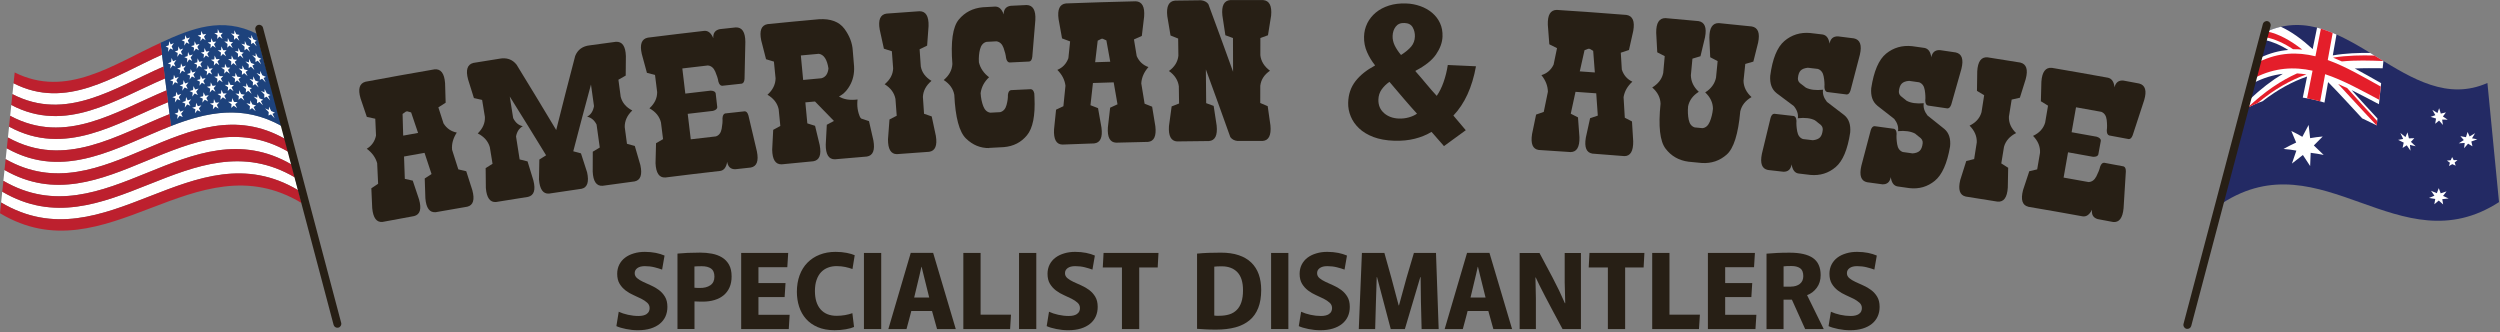 <svg width="737" height="98" viewBox="0 0 737 98" fill="none" xmlns="http://www.w3.org/2000/svg">
<rect x="0" y="0" width="737" height="98" fill="#808080" stroke="none"/>
<g clip-path="url(#clip0_130_89)">
<path d="M125.15 45.06C123.14 45.42 121.12 45.78 119.11 46.14C119.19 48.34 119.26 50.53 119.34 52.73C120.12 52.9 120.9 53.08 121.68 53.25C122.3 55.1 122.92 56.96 123.54 58.81C124.33 61.62 123.84 63.24 122.09 63.7C118.99 64.26 115.89 64.84 112.79 65.42C111.02 65.61 110 64.26 109.73 61.36C109.64 59.41 109.56 57.46 109.47 55.51C110.14 55.07 110.8 54.62 111.47 54.18C111.37 52.16 111.28 50.14 111.19 48.12C110.73 46.45 109.71 45.03 108.12 43.85C109.58 42.99 110.49 41.67 110.85 39.96C110.78 38.31 110.7 36.65 110.63 35C109.8 34.82 108.97 34.64 108.14 34.46C107.53 32.64 106.91 30.83 106.29 29.01C105.47 26.21 105.96 24.57 107.77 24.09C114.54 22.82 121.32 21.61 128.11 20.44C129.97 20.27 131 21.62 131.21 24.53C131.26 26.45 131.32 28.37 131.38 30.28C130.66 30.73 129.95 31.19 129.23 31.65C129.74 33.23 130.24 34.8 130.75 36.38C131.69 37.87 132.99 38.76 134.66 39.08C133.58 40.74 133.11 42.43 133.27 44.15C133.89 46.08 134.5 48 135.11 49.93C135.89 50.11 136.67 50.3 137.45 50.48C138.05 52.34 138.65 54.2 139.24 56.06C140 58.87 139.51 60.5 137.78 60.93C134.67 61.46 131.57 62 128.47 62.55C126.66 62.73 125.64 61.37 125.4 58.47C125.33 56.52 125.27 54.56 125.21 52.61C125.88 52.18 126.55 51.74 127.22 51.31C126.53 49.22 125.84 47.14 125.15 45.05M119.69 32.88C119.35 33.12 119.01 33.35 118.68 33.59C118.74 35.72 118.8 37.85 118.86 39.98C120.32 39.71 121.79 39.45 123.25 39.19C122.57 37.17 121.88 35.15 121.2 33.14C120.82 33.03 120.44 32.92 120.06 32.82C119.94 32.84 119.81 32.86 119.69 32.89" fill="#271F15"/>
<path d="M147.22 17.31C149.33 16.91 151.02 17.48 152.27 19.04C156.21 25.45 160.11 31.88 163.97 38.33C165.79 31.04 167.66 23.76 169.57 16.48C170.32 14.63 171.77 13.59 173.9 13.36C176.46 13 179.01 12.66 181.57 12.32C183.44 12.21 184.41 13.62 184.51 16.53C184.49 18.45 184.47 20.37 184.46 22.28C183.74 22.69 183.03 23.1 182.31 23.5C182.53 25.18 182.76 26.86 182.98 28.53C183.43 30.28 184.57 31.63 186.4 32.57C184.88 34.01 184.14 35.66 184.17 37.46C184.39 39.1 184.61 40.74 184.83 42.39C185.6 42.6 186.37 42.81 187.14 43.03C187.69 44.91 188.24 46.79 188.78 48.66C189.4 51.5 188.84 53.11 187.1 53.48C183.95 53.9 180.8 54.33 177.64 54.77C175.83 54.89 174.86 53.49 174.73 50.58C174.73 48.63 174.74 46.67 174.75 44.72C175.43 44.31 176.12 43.9 176.81 43.49C176.49 41.23 176.18 38.98 175.87 36.72C175.23 35.45 174.3 34.67 173.08 34.39C174.18 33.82 174.85 32.78 175.11 31.28C174.81 29.16 174.52 27.04 174.22 24.92C172.44 31.48 170.7 38.04 169 44.6C169.76 44.8 170.51 45.01 171.27 45.21C171.87 47.07 172.48 48.94 173.08 50.81C173.7 53.65 173.15 55.28 171.45 55.65C168.25 56.11 165.05 56.59 161.85 57.07C160.11 57.2 159.12 55.82 158.89 52.91C158.93 50.95 158.96 48.99 159 47.03C159.66 46.61 160.33 46.2 160.99 45.78C157.45 39.99 153.89 34.22 150.28 28.46C150.61 30.57 150.94 32.69 151.28 34.81C151.96 36.17 152.91 36.96 154.12 37.2C153.04 37.82 152.37 38.84 152.13 40.24C152.48 42.49 152.84 44.74 153.19 47C153.97 47.19 154.74 47.39 155.52 47.58C156.09 49.45 156.67 51.32 157.24 53.18C157.96 55.99 157.43 57.62 155.67 58.04C152.52 58.53 149.38 59.04 146.24 59.55C144.47 59.7 143.46 58.32 143.23 55.43C143.21 53.47 143.19 51.52 143.17 49.56C143.85 49.13 144.52 48.71 145.2 48.28C144.93 46.64 144.67 45.01 144.4 43.37C143.9 41.64 142.72 40.29 140.84 39.33C142.32 37.9 143.03 36.28 142.95 34.47C142.68 32.8 142.41 31.13 142.13 29.46C141.32 29.28 140.52 29.09 139.71 28.91C139.14 27.08 138.56 25.25 137.99 23.42C137.24 20.61 137.76 18.98 139.58 18.54C142.13 18.12 144.68 17.71 147.23 17.31" fill="#271F15"/>
<path d="M196.1 52.32C194.32 52.42 193.37 50.99 193.25 48.09C193.3 46.13 193.35 44.18 193.4 42.22C194.09 41.82 194.78 41.42 195.47 41.02C195.26 39.37 195.06 37.73 194.85 36.09C194.42 34.35 193.28 32.93 191.45 31.93C192.98 30.54 193.74 28.97 193.73 27.15C193.52 25.47 193.31 23.79 193.1 22.11C192.3 21.9 191.51 21.68 190.71 21.47C190.21 19.62 189.7 17.77 189.2 15.92C188.55 13.08 189.14 11.47 190.97 11.1C196.51 10.4 202.06 9.74 207.61 9.1C208.75 9 209.64 9.73 210.28 11.25C210.18 9.77 210.82 8.88 212.2 8.59C213.77 8.42 215.33 8.24 216.9 8.08C218.77 8.02 219.71 9.44 219.73 12.36C219.65 15.98 219.57 19.6 219.49 23.22C219.44 24.06 219.17 24.53 218.68 24.66C216.75 24.87 214.81 25.08 212.88 25.29C212.38 25.27 212.01 24.86 211.78 24.06C211.65 23.2 211.34 22.22 210.86 21.11C210.38 20 209.65 19.39 208.67 19.3C206.16 19.59 203.66 19.88 201.15 20.18C201.44 22.65 201.74 25.12 202.03 27.59C204.52 27.29 207.02 27 209.51 26.72C210.37 26.76 210.86 27.01 210.98 27.49C211.13 28.86 211.29 30.23 211.45 31.61C211.43 32.1 211.01 32.46 210.19 32.69C207.71 32.97 205.23 33.26 202.74 33.56C203.04 36.06 203.34 38.57 203.64 41.07C206.11 40.78 208.58 40.49 211.05 40.21C211.97 39.91 212.53 39.14 212.75 37.96C212.97 36.77 213.05 35.74 212.99 34.89C213.04 34.06 213.3 33.56 213.78 33.44C215.7 33.23 217.63 33.02 219.55 32.81C220.04 32.82 220.41 33.24 220.64 34.05C221.47 37.57 222.31 41.1 223.13 44.62C223.71 47.47 223.11 49.06 221.33 49.39C219.81 49.55 218.29 49.72 216.77 49.89C215.41 49.91 214.61 49.18 214.37 47.71C214.1 49.35 213.41 50.23 212.31 50.39C206.91 51 201.51 51.65 196.11 52.33" fill="#271F15"/>
<path d="M230.38 48.44C228.61 48.48 227.69 47.04 227.64 44.14C227.74 42.19 227.84 40.23 227.94 38.28C228.64 37.9 229.34 37.52 230.04 37.13C229.88 35.48 229.71 33.83 229.55 32.18C229.16 30.42 228.06 29 226.25 27.93C227.81 26.52 228.61 24.92 228.64 23.11C228.47 21.46 228.31 19.81 228.15 18.16C227.38 17.92 226.6 17.69 225.83 17.46C225.36 15.6 224.88 13.74 224.4 11.88C223.82 9.03 224.45 7.43 226.29 7.11C231.33 6.6 236.37 6.12 241.41 5.67C244.87 5.46 247.38 6.41 248.92 8.47C250.46 10.55 251.28 12.72 251.4 14.99C251.5 16.23 251.61 17.47 251.71 18.71C251.97 20.97 251.66 22.98 250.78 24.74C249.9 26.49 248.75 27.73 247.33 28.44C248.71 29.32 250.54 29.61 252.81 29.33C252.58 31.18 252.83 32.93 253.56 34.57C253.68 34.7 253.79 34.83 253.91 34.96C254.67 35.21 255.43 35.46 256.18 35.71C256.61 37.61 257.05 39.52 257.48 41.42C257.99 44.28 257.35 45.86 255.56 46.15C252.41 46.41 249.26 46.68 246.12 46.96C244.31 46.98 243.41 45.55 243.43 42.63C243.53 40.68 243.64 38.73 243.74 36.78C244.44 36.41 245.15 36.03 245.85 35.66C243.99 33.74 242.13 31.83 240.26 29.92C239.31 30.01 238.37 30.09 237.42 30.18C237.62 32.24 237.81 34.31 238 36.37C238.76 36.61 239.52 36.85 240.28 37.09C240.74 38.99 241.19 40.89 241.65 42.79C242.19 45.66 241.57 47.22 239.79 47.54C236.66 47.83 233.53 48.14 230.4 48.45M241.4 15.86C239.63 16.02 237.86 16.18 236.09 16.35C236.32 18.76 236.54 21.16 236.77 23.57C238.56 23.4 240.36 23.23 242.15 23.07C243.36 22.75 244.06 21.79 244.23 20.18C243.82 17.52 242.87 16.08 241.39 15.86" fill="#271F15"/>
<path d="M264.42 45.44C262.64 45.44 261.76 43.98 261.78 41.07C261.93 39.12 262.07 37.17 262.22 35.22C262.93 34.85 263.64 34.49 264.35 34.12C264.23 32.47 264.1 30.82 263.98 29.16C263.64 27.38 262.57 25.94 260.79 24.83C262.39 23.52 263.23 21.98 263.3 20.17C263.17 18.49 263.05 16.79 262.92 15.11C262.13 14.86 261.35 14.6 260.57 14.35C260.16 12.48 259.75 10.61 259.34 8.73C258.83 5.87 259.5 4.28 261.34 4.01C264.58 3.76 267.83 3.53 271.08 3.31C272.94 3.31 273.83 4.79 273.74 7.7C273.6 9.61 273.46 11.52 273.32 13.44C272.58 13.8 271.84 14.16 271.1 14.53C271.22 16.22 271.33 17.91 271.45 19.59C271.78 21.37 272.84 22.78 274.6 23.84C273 25.19 272.15 26.78 272.07 28.58C272.18 30.23 272.3 31.89 272.41 33.54C273.17 33.8 273.92 34.06 274.67 34.32C275.08 36.23 275.49 38.14 275.89 40.05C276.36 42.92 275.7 44.49 273.91 44.75C270.74 44.97 267.57 45.2 264.41 45.44" fill="#271F15"/>
<path d="M291.64 43.65C289.04 43.7 286.75 42.75 284.77 40.83C282.79 38.91 281.64 34.63 281.33 27.96C281.01 26.18 279.96 24.72 278.2 23.59C279.81 22.25 280.66 20.67 280.76 18.86C280.24 12.29 280.87 7.92 282.65 5.77C284.43 3.62 286.79 2.41 289.71 2.14C290.92 2.07 292.14 2.01 293.35 1.94C294.49 1.91 295.34 2.68 295.88 4.25C295.88 2.76 296.57 1.91 297.95 1.71C299.52 1.63 301.09 1.56 302.66 1.48C304.52 1.53 305.38 3.02 305.22 5.93C304.92 9.54 304.62 13.15 304.32 16.75C304.22 17.59 303.92 18.05 303.43 18.14C301.49 18.23 299.55 18.32 297.61 18.42C297.11 18.37 296.77 17.94 296.59 17.12C296.51 16.27 296.26 15.26 295.85 14.12C295.44 12.99 294.75 12.34 293.78 12.18C292.79 12.23 291.8 12.29 290.8 12.34C289.85 12.6 289.23 13.32 288.92 14.49C288.61 15.67 288.5 16.95 288.58 18.37C289 20.11 290 21.58 291.58 22.77C290.14 24.11 289.31 25.7 289.09 27.47C289.17 28.88 289.43 30.15 289.86 31.29C290.29 32.42 290.98 33.07 291.94 33.22C292.92 33.16 293.9 33.11 294.87 33.06C295.8 32.8 296.42 32.1 296.73 30.94C297.04 29.78 297.17 28.79 297.13 27.96C297.23 27.13 297.52 26.66 298.01 26.57C299.97 26.47 301.94 26.38 303.9 26.29C304.39 26.34 304.73 26.74 304.91 27.54C304.93 27.97 304.95 28.4 304.97 28.83C305.21 34.11 304.47 37.79 302.76 39.87C301.05 41.96 298.78 43.13 295.94 43.37C294.5 43.45 293.06 43.52 291.63 43.6" fill="#271F15"/>
<path d="M328.31 24.28C326.27 24.34 324.23 24.4 322.2 24.47C321.95 26.65 321.71 28.84 321.47 31.02C322.21 31.31 322.96 31.59 323.7 31.88C324.04 33.8 324.38 35.73 324.72 37.65C325.09 40.54 324.37 42.08 322.57 42.28C319.43 42.38 316.29 42.5 313.16 42.62C311.39 42.55 310.58 41.07 310.73 38.16C310.93 36.22 311.13 34.27 311.33 32.33C312.05 31.99 312.77 31.65 313.49 31.31C313.69 29.3 313.89 27.29 314.1 25.27C313.89 23.54 313.09 21.99 311.7 20.6C313.26 19.95 314.35 18.81 314.96 17.15C315.13 15.5 315.29 13.85 315.47 12.21C314.68 11.91 313.89 11.61 313.09 11.32C312.75 9.43 312.41 7.55 312.07 5.66C311.67 2.77 312.39 1.22 314.25 1.01C321.11 0.75 327.97 0.54 334.83 0.38C336.69 0.48 337.51 1.98 337.29 4.88C337.06 6.78 336.84 8.69 336.61 10.59C335.84 10.94 335.07 11.28 334.29 11.63C334.56 13.27 334.83 14.9 335.1 16.53C335.81 18.13 336.96 19.21 338.56 19.77C337.25 21.25 336.55 22.86 336.45 24.58C336.78 26.57 337.1 28.57 337.43 30.57C338.17 30.86 338.91 31.16 339.65 31.45C339.97 33.38 340.29 35.31 340.6 37.23C340.93 40.12 340.22 41.65 338.45 41.83C335.31 41.9 332.17 41.98 329.03 42.06C327.22 41.98 326.41 40.48 326.6 37.57C326.82 35.63 327.04 33.69 327.27 31.75C327.99 31.42 328.72 31.08 329.44 30.75C329.06 28.59 328.69 26.42 328.31 24.25M324.7 11.44C324.33 11.63 323.97 11.81 323.6 11.99C323.35 14.11 323.1 16.22 322.85 18.34C324.33 18.29 325.81 18.25 327.3 18.2C326.92 16.1 326.54 14.01 326.16 11.91C325.8 11.75 325.44 11.59 325.08 11.42C324.96 11.42 324.83 11.42 324.71 11.43" fill="#271F15"/>
<path d="M347.03 41.7C345.22 41.59 344.42 40.09 344.61 37.18C344.87 35.24 345.14 33.3 345.4 31.37C346.13 31.08 346.86 30.79 347.59 30.51C347.57 28.82 347.54 27.13 347.52 25.44C347.28 23.66 346.31 22.13 344.6 20.93C346.27 19.73 347.2 18.23 347.39 16.43C347.37 14.74 347.34 13.05 347.32 11.36C346.57 11.06 345.82 10.76 345.07 10.46C344.75 8.56 344.44 6.67 344.12 4.78C343.79 1.89 344.55 0.36 346.4 0.18C348.95 0.14 351.51 0.11 354.07 0.08C354.07 0.06 354.07 0.05 354.07 0.03C354.07 0.05 354.07 0.07 354.07 0.08C355 0.19 355.72 0.54 356.22 1.2C358.68 7.85 361.12 14.49 363.51 21.15C363.5 17.83 363.49 14.52 363.48 11.21C362.74 10.94 361.99 10.66 361.24 10.39C360.95 8.46 360.65 6.52 360.36 4.59C360.06 1.7 360.84 0.17 362.69 0.02C365.91 0.01 369.12 0.01 372.34 0.02C374.2 0.16 374.99 1.69 374.73 4.59C374.42 6.52 374.11 8.46 373.8 10.39C373.05 10.66 372.31 10.94 371.56 11.21C371.56 12.9 371.56 14.59 371.55 16.28C371.76 18.09 372.71 19.6 374.39 20.85C372.69 22.02 371.74 23.49 371.53 25.29C371.53 26.98 371.53 28.67 371.52 30.36C372.25 30.67 372.99 30.98 373.72 31.3C373.99 33.2 374.26 35.1 374.53 37C374.79 39.9 374.02 41.42 372.22 41.55C369.74 41.55 367.26 41.54 364.78 41.55C363.88 41.45 363.18 41.07 362.7 40.42C360.33 33.76 357.93 27.11 355.49 20.47C355.52 23.79 355.55 27.1 355.58 30.41C356.32 30.68 357.05 30.95 357.79 31.22C358.08 33.15 358.38 35.08 358.67 37.01C358.97 39.9 358.21 41.44 356.41 41.58C353.29 41.6 350.17 41.64 347.04 41.69" fill="#271F15"/>
<path d="M470.56 27.51C468.53 27.36 466.49 27.22 464.46 27.07C463.99 29.22 463.53 31.37 463.06 33.52C463.77 33.88 464.48 34.24 465.19 34.6C465.33 36.55 465.48 38.5 465.62 40.45C465.69 43.37 464.82 44.82 463.01 44.83C459.88 44.61 456.74 44.4 453.61 44.21C451.85 43.96 451.2 42.4 451.65 39.52C452.05 37.61 452.44 35.69 452.84 33.78C453.59 33.52 454.35 33.25 455.1 32.99C455.51 31.01 455.91 29.03 456.32 27.05C456.29 25.32 455.65 23.68 454.41 22.15C456.03 21.66 457.23 20.64 458 19.06C458.33 17.44 458.67 15.82 459.01 14.19C458.25 13.81 457.5 13.43 456.74 13.06C456.6 11.15 456.45 9.24 456.3 7.32C456.2 4.41 457.07 2.94 458.94 2.92C465.79 3.36 472.64 3.85 479.49 4.4C481.33 4.7 481.99 6.26 481.48 9.13C481.06 11 480.64 12.87 480.22 14.74C479.42 15.01 478.61 15.27 477.81 15.54C477.91 17.2 478.01 18.85 478.11 20.5C478.65 22.17 479.69 23.36 481.22 24.08C479.76 25.42 478.9 26.94 478.63 28.65C478.75 30.67 478.87 32.69 478.99 34.7C479.7 35.07 480.4 35.44 481.11 35.81C481.23 37.76 481.35 39.71 481.47 41.66C481.51 44.57 480.64 46.03 478.86 46.02C475.73 45.76 472.6 45.52 469.46 45.29C467.67 45.01 467.02 43.45 467.5 40.58C467.92 38.67 468.34 36.76 468.76 34.85C469.52 34.59 470.27 34.34 471.03 34.08C470.88 31.89 470.73 29.7 470.57 27.5M468.27 14.36C467.89 14.51 467.5 14.65 467.12 14.8C466.65 16.88 466.19 18.96 465.72 21.04C467.2 21.14 468.68 21.25 470.16 21.36C470 19.24 469.83 17.11 469.67 14.99C469.33 14.79 468.99 14.59 468.65 14.4C468.53 14.4 468.4 14.38 468.28 14.37" fill="#271F15"/>
<path d="M500.81 27.06C499.08 28.14 498.02 29.57 497.65 31.34C497.52 32.75 497.58 34.07 497.83 35.29C498.08 36.51 498.67 37.27 499.59 37.56C500.36 37.63 501.12 37.71 501.89 37.78C502.85 37.67 503.57 37.03 504.05 35.88C504.53 34.73 504.85 33.45 504.98 32.04C504.95 30.23 504.19 28.63 502.69 27.24C504.42 26.16 505.49 24.72 505.88 22.92C506.04 21.29 506.2 19.66 506.36 18.02C505.63 17.64 504.9 17.25 504.17 16.87C504.09 14.95 504.01 13.04 503.92 11.12C503.92 8.21 504.84 6.78 506.71 6.81C509.95 7.13 513.19 7.46 516.43 7.8C518.27 8.13 518.89 9.73 518.29 12.58C517.82 14.44 517.35 16.3 516.89 18.16C516.1 18.39 515.3 18.62 514.51 18.85C514.34 20.5 514.16 22.15 513.99 23.79C514.01 25.59 514.8 27.21 516.35 28.62C514.53 29.68 513.43 31.09 513.03 32.85C512.44 39.48 511.1 43.73 509.04 45.56C506.98 47.39 504.53 48.22 501.69 48.05C500.38 47.92 499.06 47.8 497.75 47.67C494.92 47.29 492.68 46.01 491.01 43.82C489.34 41.63 488.84 37.22 489.53 30.58C489.48 28.77 488.66 27.17 487.08 25.79C488.87 24.68 489.96 23.27 490.32 21.5C490.47 19.85 490.61 18.2 490.76 16.55C490.03 16.17 489.29 15.8 488.56 15.42C488.46 13.51 488.36 11.59 488.25 9.68C488.21 6.76 489.13 5.32 490.99 5.34C494.23 5.62 497.47 5.92 500.72 6.22C502.56 6.53 503.2 8.12 502.64 10.98C502.19 12.85 501.74 14.71 501.3 16.58C500.51 16.82 499.72 17.06 498.93 17.29C498.78 18.92 498.62 20.55 498.47 22.19C498.51 24.04 499.28 25.65 500.78 27.04" fill="#271F15"/>
<path d="M523.75 27.47C522.34 26.37 521.71 24.69 521.86 22.36C522.52 17.33 523.91 13.9 526.04 12.09C528.17 10.28 530.7 9.48 533.63 9.73C534.84 9.87 536.05 10.02 537.26 10.16C538.4 10.33 539.1 11.23 539.36 12.87C539.61 11.4 540.44 10.69 541.84 10.72C543.4 10.91 544.97 11.11 546.53 11.31C548.36 11.68 548.95 13.29 548.29 16.13C547.37 19.63 546.45 23.14 545.54 26.64C545.29 27.44 544.92 27.86 544.42 27.85C542.49 27.6 540.56 27.36 538.63 27.12C538.15 26.99 537.88 26.51 537.84 25.67C537.91 24.81 537.84 23.79 537.63 22.59C537.42 21.4 536.85 20.65 535.92 20.32C534.93 20.2 533.94 20.08 532.96 19.97C531.98 20.07 531.27 20.35 530.82 20.81C530.37 21.28 530.11 22.03 530.02 23.06C529.97 23.79 530.33 24.38 531.1 24.86C531.52 25.19 531.95 25.52 532.37 25.84C533.65 26.48 535.34 26.68 537.43 26.45C537.25 27.65 537.64 28.85 538.59 30.04C540.28 31.33 541.97 32.62 543.65 33.91C545.04 35.02 545.63 36.75 545.44 39.05C544.69 44.06 543.25 47.48 541.15 49.26C539.04 51.05 536.58 51.82 533.73 51.57C532.56 51.43 531.38 51.29 530.21 51.15C529.11 51 528.43 50.09 528.16 48.46C527.92 49.94 527.12 50.65 525.75 50.63C524.23 50.45 522.71 50.28 521.19 50.11C519.41 49.77 518.82 48.17 519.41 45.32C520.26 41.8 521.11 38.28 521.96 34.77C522.19 33.96 522.56 33.56 523.05 33.54C524.97 33.75 526.89 33.98 528.81 34.2C529.29 34.32 529.55 34.81 529.6 35.65C529.53 36.51 529.6 37.54 529.82 38.73C530.03 39.92 530.6 40.67 531.51 40.99C532.48 41.11 533.46 41.22 534.43 41.34C535.39 41.24 536.1 40.96 536.54 40.5C536.99 40.03 537.25 39.28 537.35 38.25C537.4 37.53 537.05 36.93 536.3 36.45C535.88 36.12 535.46 35.79 535.04 35.46C533.77 34.82 532.09 34.62 530.01 34.86C530.18 33.67 529.79 32.46 528.83 31.28C527.13 30.01 525.43 28.73 523.73 27.46" fill="#271F15"/>
<path d="M553.42 31.13C552.04 30.01 551.44 28.29 551.64 25.98C552.41 20.96 553.87 17.56 556.04 15.8C558.21 14.04 560.76 13.31 563.68 13.61C564.89 13.78 566.09 13.95 567.3 14.12C568.43 14.32 569.11 15.23 569.35 16.87C569.63 15.42 570.47 14.71 571.88 14.77C573.44 15 575 15.23 576.56 15.46C578.38 15.87 578.93 17.49 578.22 20.32C577.23 23.8 576.23 27.28 575.25 30.77C574.99 31.56 574.6 31.96 574.1 31.96C572.17 31.67 570.25 31.39 568.32 31.11C567.84 30.98 567.59 30.47 567.57 29.64C567.66 28.78 567.61 27.75 567.42 26.56C567.23 25.36 566.68 24.6 565.76 24.26C564.77 24.12 563.79 23.98 562.8 23.84C561.82 23.91 561.1 24.18 560.64 24.64C560.18 25.1 559.9 25.85 559.79 26.88C559.72 27.6 560.07 28.21 560.83 28.7C561.25 29.04 561.67 29.38 562.08 29.71C563.35 30.38 565.03 30.62 567.13 30.43C566.92 31.61 567.29 32.83 568.22 34.04C569.88 35.37 571.55 36.69 573.2 38.02C574.56 39.17 575.12 40.9 574.88 43.2C574.02 48.2 572.51 51.57 570.37 53.31C568.23 55.05 565.74 55.78 562.9 55.46C561.73 55.29 560.56 55.13 559.39 54.96C558.29 54.77 557.63 53.86 557.4 52.22C557.13 53.68 556.31 54.38 554.95 54.34C553.43 54.13 551.92 53.93 550.4 53.72C548.63 53.34 548.07 51.74 548.72 48.9C549.64 45.4 550.57 41.9 551.49 38.4C551.74 37.6 552.11 37.21 552.61 37.19C554.53 37.45 556.45 37.71 558.36 37.97C558.84 38.11 559.09 38.6 559.12 39.43C559.04 40.29 559.09 41.32 559.28 42.51C559.47 43.71 560.01 44.45 560.92 44.81C561.89 44.95 562.86 45.08 563.83 45.22C564.8 45.15 565.5 44.88 565.96 44.43C566.42 43.98 566.7 43.22 566.81 42.2C566.88 41.47 566.54 40.87 565.79 40.38C565.38 40.04 564.96 39.7 564.55 39.37C563.29 38.72 561.62 38.46 559.53 38.66C559.73 37.47 559.36 36.27 558.43 35.06C556.76 33.75 555.08 32.44 553.41 31.14" fill="#271F15"/>
<path d="M579.46 57.93C577.73 57.53 577.2 55.9 577.88 53.07C578.47 51.2 579.06 49.34 579.65 47.47C580.42 47.27 581.2 47.08 581.98 46.89C582.24 45.25 582.49 43.61 582.75 41.98C582.82 40.18 582.11 38.52 580.63 37.04C582.48 36.13 583.66 34.82 584.15 33.08C584.41 31.41 584.67 29.74 584.93 28.07C584.22 27.64 583.51 27.22 582.81 26.79C582.84 24.87 582.86 22.96 582.89 21.04C583.05 18.13 584.06 16.75 585.92 16.9C589.14 17.4 592.36 17.92 595.58 18.44C597.4 18.88 597.93 20.51 597.18 23.32C596.61 25.15 596.03 26.98 595.46 28.81C594.65 28.99 593.85 29.18 593.04 29.36C592.77 31.03 592.5 32.7 592.23 34.37C592.15 36.18 592.86 37.79 594.34 39.23C592.46 40.18 591.28 41.53 590.78 43.27C590.51 44.9 590.25 46.54 589.98 48.18C590.66 48.61 591.33 49.03 592.01 49.46C591.97 51.41 591.94 53.37 591.9 55.32C591.71 58.23 590.7 59.6 588.89 59.44C585.75 58.93 582.6 58.43 579.46 57.94" fill="#271F15"/>
<path d="M597.9 60.93C596.17 60.5 595.67 58.88 596.39 56.05C597 54.19 597.62 52.34 598.23 50.48C599.01 50.3 599.79 50.11 600.56 49.93C600.84 48.3 601.12 46.66 601.4 45.03C601.49 43.21 600.81 41.55 599.34 40.06C601.21 39.19 602.4 37.88 602.91 36.15C603.19 34.48 603.48 32.81 603.76 31.15C603.06 30.72 602.36 30.28 601.65 29.85C601.7 27.93 601.75 26.02 601.8 24.1C602 21.19 603.03 19.82 604.89 20C610.41 20.94 615.92 21.91 621.42 22.91C622.54 23.15 623.19 24.09 623.36 25.74C623.7 24.3 624.57 23.63 625.97 23.75C627.52 24.04 629.08 24.33 630.63 24.62C632.44 25.1 632.93 26.75 632.1 29.54C630.97 32.98 629.84 36.42 628.72 39.86C628.43 40.64 628.03 41.04 627.53 41C625.61 40.64 623.7 40.28 621.78 39.93C621.3 39.76 621.07 39.27 621.08 38.43C621.2 37.59 621.19 36.54 621.05 35.34C620.91 34.13 620.38 33.34 619.48 32.97C616.99 32.52 614.5 32.07 612.01 31.63C611.58 34.08 611.15 36.53 610.71 38.98C613.19 39.42 615.66 39.86 618.14 40.31C618.95 40.6 619.35 40.98 619.33 41.48C619.08 42.84 618.83 44.2 618.58 45.56C618.42 46.03 617.92 46.24 617.06 46.23C614.6 45.78 612.13 45.34 609.66 44.9C609.22 47.38 608.78 49.87 608.35 52.35C610.8 52.78 613.26 53.22 615.71 53.67C616.68 53.62 617.44 53.09 618 52.01C618.55 50.93 618.93 49.98 619.12 49.13C619.41 48.34 619.8 47.96 620.3 47.98C622.21 48.33 624.11 48.69 626.02 49.05C626.49 49.2 626.72 49.72 626.7 50.55C626.48 54.16 626.26 57.78 626.03 61.39C625.76 64.3 624.72 65.64 622.92 65.44C621.41 65.15 619.91 64.87 618.4 64.59C617.09 64.21 616.53 63.28 616.73 61.81C616 63.28 615.08 63.94 613.98 63.78C608.62 62.8 603.25 61.86 597.88 60.95" fill="#271F15"/>
<path d="M403.07 6.86C403.68 5.65 404.52 4.59 405.59 3.7C406.67 2.8 407.96 2.12 409.47 1.64C410.98 1.16 412.64 0.96 414.48 1.02C415.95 1.06 417.36 1.33 418.69 1.8C420.03 2.27 421.2 2.94 422.2 3.78C423.2 4.63 423.98 5.64 424.52 6.82C425.07 8 425.31 9.33 425.25 10.83C425.18 12.56 424.54 14.29 423.35 16.04C422.16 17.78 420.14 19.39 417.3 20.86C417.3 20.92 417.3 20.97 417.3 21.03C418.36 22.22 419.42 23.47 420.49 24.76C421.56 26.05 422.58 27.22 423.55 28.26C424.34 27.14 425.01 25.78 425.57 24.19C426.13 22.6 426.54 20.92 426.81 19.16C429.58 19.28 432.35 19.4 435.12 19.54C433.99 25.77 431.77 30.59 428.46 34.07C429.68 35.51 430.9 36.95 432.11 38.39C429.96 39.95 427.82 41.51 425.68 43.07C424.46 41.67 423.24 40.28 422.02 38.88C420.51 39.78 418.85 40.46 417.03 40.91C415.21 41.36 413.21 41.56 411 41.49C408.64 41.41 406.61 41.04 404.88 40.39C403.16 39.73 401.74 38.87 400.65 37.83C399.55 36.78 398.73 35.62 398.2 34.31C397.66 33.01 397.41 31.69 397.44 30.34C397.49 27.84 398.21 25.71 399.6 23.92C400.99 22.14 402.9 20.62 405.33 19.33C405.33 19.29 405.33 19.25 405.33 19.21C404.42 18.07 403.64 16.79 403.01 15.37C402.38 13.96 402.08 12.43 402.12 10.82C402.15 9.41 402.47 8.08 403.08 6.86M408.01 33.34C409.17 34.35 410.62 34.88 412.37 34.95C413.38 34.98 414.35 34.88 415.3 34.61C416.24 34.35 417.05 33.99 417.73 33.51C416.53 32.2 415.24 30.73 413.85 29.11C412.46 27.48 411.05 25.83 409.61 24.13C408.69 24.76 407.93 25.5 407.31 26.37C406.7 27.24 406.38 28.23 406.35 29.34C406.3 30.98 406.86 32.33 408.02 33.34M416.47 8.07C416 7.24 415.19 6.82 414.05 6.78C412.9 6.72 412.04 7.1 411.46 7.85C410.88 8.6 410.58 9.52 410.54 10.59C410.51 11.55 410.72 12.49 411.16 13.41C411.61 14.33 412.23 15.26 413.02 16.21C414.39 15.33 415.4 14.49 416.06 13.68C416.72 12.87 417.07 11.91 417.11 10.8C417.15 9.81 416.93 8.88 416.46 8.06" fill="#271F15"/>
<path d="M190.64 92.55C191.22 92.17 191.51 91.59 191.51 90.83C191.51 90.2 191.27 89.66 190.8 89.24C190.33 88.81 189.74 88.42 189.03 88.06C188.32 87.7 187.55 87.34 186.73 86.98C185.91 86.62 185.14 86.17 184.43 85.63C183.72 85.09 183.13 84.44 182.66 83.66C182.19 82.88 181.95 81.9 181.95 80.72C181.95 79.71 182.16 78.8 182.57 77.99C182.99 77.18 183.56 76.5 184.29 75.95C185.02 75.4 185.89 74.98 186.89 74.69C187.89 74.39 188.95 74.25 190.09 74.25C191.23 74.25 192.35 74.35 193.33 74.55C194.3 74.75 195.16 75.01 195.91 75.34L195.19 79.48C194.55 79.24 193.8 79.01 192.92 78.79C192.04 78.57 191.1 78.46 190.1 78.46C189.16 78.46 188.42 78.65 187.9 79.03C187.37 79.41 187.11 79.91 187.11 80.52C187.11 81.13 187.35 81.6 187.82 82C188.29 82.39 188.89 82.76 189.61 83.1C190.33 83.44 191.1 83.79 191.93 84.15C192.76 84.51 193.52 84.96 194.25 85.5C194.97 86.04 195.57 86.7 196.04 87.49C196.51 88.28 196.75 89.27 196.75 90.48C196.75 91.51 196.56 92.45 196.18 93.29C195.8 94.13 195.23 94.86 194.49 95.46C193.75 96.06 192.84 96.53 191.76 96.86C190.68 97.19 189.45 97.35 188.05 97.35C186.89 97.35 185.72 97.23 184.54 96.99C183.36 96.75 182.42 96.47 181.71 96.14L182.4 91.9C183.19 92.27 184.1 92.57 185.14 92.8C186.18 93.03 187.21 93.15 188.24 93.15C189.27 93.15 190.07 92.96 190.65 92.57" fill="#271F15"/>
<path d="M206.75 88.92C206.51 88.92 206.25 88.92 205.96 88.9C205.68 88.89 205.41 88.88 205.17 88.87C204.93 88.86 204.79 88.85 204.74 88.85V96.99H199.72V74.76C200.57 74.67 201.55 74.6 202.66 74.55C203.76 74.5 205.01 74.47 206.39 74.47C207.59 74.47 208.75 74.57 209.87 74.78C210.99 74.99 211.98 75.36 212.84 75.88C213.71 76.41 214.4 77.12 214.91 78.03C215.43 78.94 215.68 80.09 215.68 81.49C215.68 82.72 215.48 83.79 215.07 84.71C214.67 85.63 214.09 86.4 213.35 87.03C212.61 87.65 211.71 88.12 210.66 88.44C209.61 88.76 208.45 88.92 207.18 88.92H206.75ZM205.43 84.87C205.67 84.88 205.94 84.89 206.25 84.89C207.54 84.91 208.59 84.65 209.4 84.1C210.21 83.55 210.61 82.71 210.61 81.57C210.61 80.43 210.28 79.63 209.62 79.17C208.96 78.71 208.05 78.48 206.89 78.48C206.43 78.48 206.02 78.48 205.66 78.5C205.3 78.51 204.99 78.53 204.72 78.55V84.82C204.94 84.84 205.17 84.86 205.41 84.87" fill="#271F15"/>
<path d="M223.59 78.78V83.44H231.57L231.31 87.58H223.59V92.8H232.79L232.53 97H218.5V74.57H232.36L232.1 78.78H223.59Z" fill="#271F15"/>
<path d="M241.9 91.19C243.01 92.46 244.59 93.1 246.65 93.1C247.48 93.1 248.3 93.03 249.11 92.89C249.92 92.75 250.64 92.56 251.28 92.32L251.77 96.39C251.2 96.65 250.41 96.88 249.39 97.06C248.37 97.25 247.25 97.34 246.02 97.34C244.12 97.34 242.46 97.04 241.06 96.44C239.66 95.84 238.5 95.02 237.6 93.99C236.69 92.96 236.02 91.76 235.58 90.39C235.14 89.02 234.92 87.56 234.92 86.01C234.92 84.24 235.19 82.62 235.72 81.16C236.26 79.7 237.02 78.47 238.02 77.45C239.02 76.43 240.21 75.64 241.62 75.09C243.02 74.53 244.59 74.25 246.32 74.25C247.52 74.25 248.62 74.35 249.62 74.55C250.62 74.75 251.4 74.98 251.97 75.24L251.31 79.31C250.65 79.07 249.94 78.87 249.16 78.7C248.38 78.54 247.54 78.45 246.61 78.45C245.68 78.45 244.84 78.6 244.05 78.91C243.26 79.22 242.59 79.67 242.03 80.27C241.47 80.87 241.03 81.63 240.72 82.55C240.4 83.47 240.24 84.55 240.24 85.8C240.24 88.12 240.79 89.92 241.9 91.19Z" fill="#271F15"/>
<path d="M259.78 74.57H254.69V97H259.78V74.57Z" fill="#271F15"/>
<path d="M276.24 97L274.76 91.68H268.65C268.56 92.03 268.46 92.44 268.34 92.9C268.22 93.36 268.09 93.84 267.96 94.33C267.83 94.82 267.7 95.3 267.57 95.77C267.44 96.24 267.33 96.65 267.24 97H261.89L268.49 74.54H275.09L281.76 97H276.24ZM271.11 80.98L269.5 87.71H273.93L272.26 80.98L271.7 78.68H271.63L271.11 80.98Z" fill="#271F15"/>
<path d="M289.08 92.77H298.04L297.78 97H283.99V74.57H289.08V92.77Z" fill="#271F15"/>
<path d="M305.5 74.57H300.41V97H305.5V74.57Z" fill="#271F15"/>
<path d="M317.5 92.55C318.08 92.17 318.37 91.59 318.37 90.83C318.37 90.2 318.13 89.66 317.66 89.24C317.19 88.81 316.6 88.42 315.89 88.06C315.18 87.7 314.41 87.34 313.59 86.98C312.77 86.62 312 86.17 311.29 85.63C310.58 85.09 309.99 84.44 309.52 83.66C309.05 82.88 308.81 81.9 308.81 80.72C308.81 79.71 309.02 78.8 309.43 77.99C309.85 77.18 310.42 76.5 311.15 75.95C311.88 75.4 312.75 74.98 313.75 74.69C314.75 74.39 315.81 74.25 316.95 74.25C318.09 74.25 319.21 74.35 320.19 74.55C321.16 74.75 322.02 75.01 322.77 75.34L322.05 79.48C321.41 79.24 320.66 79.01 319.78 78.79C318.9 78.57 317.96 78.46 316.95 78.46C316.01 78.46 315.28 78.65 314.75 79.03C314.22 79.41 313.96 79.91 313.96 80.52C313.96 81.13 314.2 81.6 314.67 82C315.14 82.39 315.74 82.76 316.46 83.1C317.18 83.44 317.95 83.79 318.78 84.15C319.6 84.51 320.37 84.96 321.1 85.5C321.82 86.04 322.42 86.7 322.89 87.49C323.36 88.28 323.6 89.27 323.6 90.48C323.6 91.51 323.41 92.45 323.03 93.29C322.65 94.13 322.08 94.86 321.34 95.46C320.6 96.06 319.69 96.53 318.61 96.86C317.53 97.19 316.3 97.35 314.9 97.35C313.74 97.35 312.57 97.23 311.39 96.99C310.21 96.75 309.27 96.47 308.56 96.14L309.25 91.9C310.04 92.27 310.95 92.57 311.99 92.8C313.03 93.03 314.06 93.15 315.09 93.15C316.12 93.15 316.92 92.96 317.5 92.57" fill="#271F15"/>
<path d="M325.33 74.57H341.52L341.29 78.84H335.84V97H330.75V78.84H325.1L325.33 74.57Z" fill="#271F15"/>
<path d="M356.25 74.54C357.44 74.5 358.68 74.48 359.95 74.48C361.94 74.48 363.68 74.73 365.17 75.23C366.66 75.73 367.9 76.46 368.88 77.41C369.86 78.36 370.6 79.52 371.08 80.88C371.56 82.24 371.8 83.77 371.8 85.48C371.8 87.54 371.51 89.31 370.93 90.78C370.35 92.26 369.5 93.47 368.37 94.41C367.24 95.35 365.85 96.05 364.2 96.5C362.55 96.95 360.64 97.17 358.47 97.17C357.29 97.17 356.24 97.14 355.32 97.09C354.4 97.03 353.59 96.99 352.89 96.94V74.77C353.94 74.66 355.06 74.58 356.26 74.54M357.97 78.61V93.03C358.14 93.07 358.37 93.09 358.64 93.09H359.41C360.51 93.09 361.49 92.96 362.35 92.7C363.22 92.44 363.96 92 364.57 91.4C365.18 90.8 365.65 90.02 365.96 89.07C366.28 88.12 366.44 86.95 366.44 85.57C366.44 83.18 365.89 81.41 364.78 80.25C363.67 79.09 362.14 78.51 360.17 78.51C359.23 78.51 358.49 78.54 357.97 78.61Z" fill="#271F15"/>
<path d="M379.81 74.57H374.72V97H379.81V74.57Z" fill="#271F15"/>
<path d="M391.82 92.55C392.4 92.17 392.69 91.59 392.69 90.83C392.69 90.2 392.45 89.66 391.98 89.24C391.51 88.81 390.92 88.42 390.21 88.06C389.5 87.7 388.73 87.34 387.91 86.98C387.09 86.62 386.32 86.17 385.61 85.63C384.9 85.09 384.31 84.44 383.84 83.66C383.37 82.88 383.13 81.9 383.13 80.72C383.13 79.71 383.34 78.8 383.75 77.99C384.17 77.18 384.74 76.5 385.47 75.95C386.2 75.4 387.07 74.98 388.07 74.69C389.07 74.39 390.13 74.25 391.27 74.25C392.41 74.25 393.53 74.35 394.51 74.55C395.48 74.75 396.34 75.01 397.09 75.34L396.37 79.48C395.73 79.24 394.98 79.01 394.1 78.79C393.22 78.57 392.28 78.46 391.27 78.46C390.33 78.46 389.6 78.65 389.07 79.03C388.54 79.41 388.28 79.91 388.28 80.52C388.28 81.13 388.52 81.6 388.99 82C389.46 82.39 390.06 82.76 390.78 83.1C391.5 83.44 392.27 83.79 393.1 84.15C393.92 84.51 394.69 84.96 395.42 85.5C396.14 86.04 396.74 86.7 397.21 87.49C397.68 88.28 397.92 89.27 397.92 90.48C397.92 91.51 397.73 92.45 397.35 93.29C396.97 94.13 396.4 94.86 395.66 95.46C394.92 96.06 394.01 96.53 392.93 96.86C391.85 97.19 390.62 97.35 389.22 97.35C388.06 97.35 386.89 97.23 385.71 96.99C384.53 96.75 383.59 96.47 382.88 96.14L383.57 91.9C384.36 92.27 385.27 92.57 386.31 92.8C387.35 93.03 388.38 93.15 389.41 93.15C390.44 93.15 391.24 92.96 391.82 92.57" fill="#271F15"/>
<path d="M405.86 81.7L405.63 88.89L405.4 97H400.57L401.49 74.57H408.12L410.16 81.86L412.33 90.04H412.42L414.66 81.86L416.82 74.57H423.33L424.12 97H419.09L418.89 88.89L418.8 81.7H418.7L414.16 97H409.99L405.95 81.7H405.86Z" fill="#271F15"/>
<path d="M440.24 97L438.76 91.68H432.65C432.56 92.03 432.46 92.44 432.34 92.9C432.22 93.36 432.09 93.84 431.96 94.33C431.83 94.82 431.7 95.3 431.57 95.77C431.44 96.24 431.33 96.65 431.24 97H425.89L432.49 74.54H439.09L445.76 97H440.24ZM435.12 80.98L433.51 87.71H437.94L436.27 80.98L435.71 78.68H435.64L435.12 80.98Z" fill="#271F15"/>
<path d="M457.65 91.44C456.82 89.87 456.09 88.5 455.48 87.32C454.87 86.14 454.34 85.11 453.9 84.23C453.46 83.35 453.07 82.53 452.72 81.77H452.65L452.78 88.01V97.01H447.99V74.58H453.84C455.15 77.03 456.45 79.47 457.73 81.89C459.01 84.31 460.21 86.81 461.33 89.39H461.43L461.27 83.15V74.58H466.06V97.01H460.64C459.48 94.86 458.48 93.01 457.65 91.44Z" fill="#271F15"/>
<path d="M468.58 74.57H484.77L484.54 78.84H479.09V97H474V78.84H468.35L468.58 74.57Z" fill="#271F15"/>
<path d="M492.16 92.77H501.13L500.86 97H487.07V74.57H492.16V92.77Z" fill="#271F15"/>
<path d="M508.58 78.78V83.44H516.56L516.3 87.58H508.58V92.8H517.78L517.51 97H503.49V74.57H517.35L517.09 78.78H508.58Z" fill="#271F15"/>
<path d="M535.58 84.84C534.81 85.88 533.87 86.6 532.75 86.99V87.06L537.64 97.01H532.16L528.25 88.34H525.79V97.01H520.77V74.78C521.69 74.69 522.72 74.62 523.87 74.57C525.02 74.51 526.25 74.49 527.57 74.49C530.68 74.49 532.98 75.02 534.48 76.08C535.98 77.14 536.73 78.82 536.73 81.12C536.73 82.56 536.35 83.81 535.58 84.85M527.96 84.49C529.03 84.49 529.91 84.22 530.59 83.69C531.27 83.15 531.61 82.39 531.61 81.41C531.61 80.27 531.29 79.49 530.66 79.06C530.02 78.63 529.17 78.42 528.1 78.42C527.09 78.42 526.33 78.45 525.8 78.52V84.5H527.97L527.96 84.49Z" fill="#271F15"/>
<path d="M548.01 92.55C548.59 92.17 548.88 91.59 548.88 90.83C548.88 90.2 548.64 89.66 548.17 89.24C547.7 88.81 547.11 88.42 546.4 88.06C545.69 87.7 544.92 87.34 544.1 86.98C543.28 86.62 542.51 86.17 541.8 85.63C541.09 85.09 540.5 84.44 540.03 83.66C539.56 82.88 539.32 81.9 539.32 80.72C539.32 79.71 539.53 78.8 539.94 77.99C540.36 77.18 540.93 76.5 541.66 75.95C542.39 75.4 543.26 74.98 544.26 74.69C545.26 74.39 546.32 74.25 547.46 74.25C548.6 74.25 549.72 74.35 550.7 74.55C551.67 74.75 552.53 75.01 553.28 75.34L552.56 79.48C551.92 79.24 551.17 79.01 550.29 78.79C549.41 78.57 548.47 78.46 547.46 78.46C546.52 78.46 545.79 78.65 545.26 79.03C544.73 79.41 544.47 79.91 544.47 80.52C544.47 81.13 544.71 81.6 545.18 82C545.65 82.39 546.25 82.76 546.97 83.1C547.69 83.44 548.46 83.79 549.29 84.15C550.11 84.51 550.88 84.96 551.61 85.5C552.33 86.04 552.93 86.7 553.4 87.49C553.87 88.28 554.11 89.27 554.11 90.48C554.11 91.51 553.92 92.45 553.53 93.29C553.15 94.13 552.58 94.86 551.84 95.46C551.1 96.06 550.19 96.53 549.11 96.86C548.03 97.19 546.8 97.35 545.4 97.35C544.24 97.35 543.07 97.23 541.89 96.99C540.71 96.75 539.77 96.47 539.06 96.14L539.75 91.9C540.54 92.27 541.45 92.57 542.49 92.8C543.53 93.03 544.56 93.15 545.59 93.15C546.62 93.15 547.42 92.96 548 92.57" fill="#271F15"/>
<path d="M655.16 59.88C684.48 40.92 707.38 78.54 736.71 59.58L733.29 24.46C709.88 34.83 691.73 -1.1 668.32 9.27C663.93 26.14 659.55 43.01 655.17 59.88" fill="#232A64"/>
<path d="M682.13 42.87C683.01 41.97 683.89 41.09 684.74 40.24C683.52 40.35 682.28 40.51 681.03 40.73C680.88 39.43 680.73 38.13 680.58 36.83C679.97 37.99 679.35 39.15 678.73 40.33C677.65 39.7 676.56 39.13 675.48 38.61C675.95 39.73 676.43 40.87 676.91 42.02C675.68 42.58 674.44 43.21 673.18 43.91C674.45 44 675.71 44.16 676.97 44.4C676.54 45.67 676.1 46.94 675.66 48.22C676.75 47.33 677.83 46.49 678.89 45.69C679.59 46.76 680.31 47.84 681.03 48.95C681.08 47.65 681.13 46.35 681.19 45.05C682.47 45.2 683.75 45.41 685.02 45.67C684.05 44.71 683.08 43.78 682.12 42.88M720.22 57.75C720.56 57.31 720.9 56.86 721.24 56.42C720.66 56.63 720.08 56.82 719.51 56.99C719.32 56.48 719.13 55.97 718.95 55.46C718.76 55.96 718.57 56.45 718.38 56.95C717.81 56.73 717.23 56.5 716.67 56.25C717 56.73 717.33 57.21 717.67 57.68C717.14 57.92 716.6 58.14 716.07 58.36C716.68 58.47 717.3 58.57 717.91 58.65C717.82 59.17 717.73 59.7 717.64 60.22C718.07 59.86 718.51 59.49 718.94 59.12C719.37 59.52 719.8 59.9 720.24 60.27C720.15 59.75 720.06 59.23 719.98 58.71C720.6 58.66 721.23 58.59 721.85 58.51C721.31 58.28 720.77 58.03 720.23 57.77M710.75 41.8C711.08 41.45 711.41 41.09 711.74 40.74C711.21 40.76 710.68 40.78 710.15 40.79C710.01 40.2 709.87 39.61 709.73 39.02C709.53 39.48 709.33 39.95 709.13 40.41C708.62 40.01 708.12 39.61 707.62 39.2C707.89 39.79 708.17 40.38 708.45 40.96C707.96 41.06 707.46 41.15 706.96 41.24C707.51 41.52 708.06 41.78 708.61 42.04C708.5 42.56 708.39 43.08 708.28 43.61C708.69 43.35 709.11 43.09 709.51 42.83C709.87 43.37 710.24 43.9 710.61 44.43C710.56 43.86 710.51 43.29 710.46 42.72C711.02 42.86 711.58 43 712.14 43.12C711.67 42.69 711.2 42.26 710.73 41.81M718.14 34.95C718.06 35.46 717.98 35.98 717.9 36.49C718.28 36.18 718.66 35.86 719.04 35.54C719.41 35.98 719.79 36.42 720.17 36.84C720.09 36.31 720.02 35.78 719.94 35.25C720.49 35.28 721.03 35.29 721.58 35.28C721.1 34.98 720.63 34.66 720.17 34.34C720.47 33.94 720.77 33.54 721.06 33.13C720.56 33.26 720.05 33.38 719.55 33.49C719.39 32.96 719.22 32.43 719.06 31.89C718.89 32.36 718.73 32.84 718.56 33.31C718.06 33.02 717.56 32.72 717.07 32.41C717.36 32.93 717.65 33.44 717.94 33.95C717.47 34.13 717.01 34.29 716.54 34.45C717.08 34.63 717.61 34.8 718.15 34.95M730.33 41.07C729.8 40.99 729.27 40.89 728.75 40.77C729.05 40.27 729.35 39.76 729.66 39.26C729.12 39.6 728.58 39.92 728.04 40.22C727.84 39.79 727.64 39.35 727.44 38.9C727.28 39.41 727.13 39.92 726.97 40.44C726.42 40.36 725.87 40.26 725.32 40.14C725.65 40.53 725.99 40.91 726.33 41.28C725.84 41.62 725.35 41.94 724.85 42.25C725.43 42.24 726.01 42.2 726.6 42.14C726.54 42.65 726.48 43.17 726.42 43.69C726.81 43.25 727.2 42.81 727.59 42.35C728.01 42.62 728.44 42.89 728.88 43.13C728.77 42.66 728.66 42.19 728.55 41.72C729.14 41.52 729.73 41.3 730.32 41.06M723.34 47.2C723.19 46.9 723.04 46.6 722.89 46.3C722.75 46.61 722.62 46.93 722.48 47.24C722.1 47.28 721.72 47.31 721.35 47.33C721.64 47.55 721.93 47.76 722.23 47.97C722.14 48.3 722.06 48.62 721.97 48.95C722.29 48.77 722.62 48.58 722.94 48.39C723.27 48.55 723.6 48.7 723.93 48.84C723.83 48.53 723.73 48.22 723.63 47.9C723.92 47.66 724.2 47.42 724.49 47.18C724.11 47.2 723.73 47.21 723.35 47.21" fill="white"/>
<path d="M701.95 24.51C699.36 23.05 696.78 21.56 694.19 20.19C697 20.06 699.73 20.09 702.41 20.12C702.48 19.41 702.56 18.7 702.63 17.98C701.34 17.19 700.06 16.4 698.77 15.61C695.22 15.57 691.55 15.68 687.71 16.33C688.07 14.28 688.43 12.23 688.8 10.17C686.91 9.33 685 8.63 683.07 8.14C682.64 10.25 682.21 12.36 681.78 14.47C678.62 11.59 675.51 9.3 672.4 7.89C671.06 8.2 669.7 8.65 668.32 9.26L667.66 11.8C669.97 12.28 672.28 13.3 674.6 14.73C671.9 14.94 669.14 15.66 666.3 17.02C665.66 19.49 665.01 21.97 664.37 24.44C667.3 22.93 670.16 22.09 672.97 21.77C669.8 23.67 666.51 26.17 663.07 29.44L662.44 31.86C663.97 31.02 665.48 30.36 666.98 29.86C671.6 26.28 675.96 24.01 680.13 22.56C679.71 24.63 679.29 26.71 678.86 28.78C681.01 29.07 683.14 29.58 685.25 30.25C685.61 28.23 685.96 26.21 686.32 24.2C689.59 27.5 692.92 31.19 696.36 34.89C697.8 35.58 699.23 36.28 700.67 36.97C700.74 36.29 700.81 35.61 700.88 34.93C698.28 32.17 695.75 29.33 693.27 26.58C695.96 27.89 698.63 29.33 701.31 30.72C701.52 28.64 701.74 26.56 701.96 24.48" fill="white"/>
<path d="M701.85 25.52C696.67 22.64 691.51 19.6 686.22 17.7C686.7 15.03 687.19 12.37 687.68 9.7C686.53 9.23 685.37 8.81 684.2 8.46C683.66 11.17 683.12 13.88 682.59 16.59C677.27 15.29 671.78 15.41 665.99 18.22C665.59 19.78 665.18 21.34 664.77 22.9C670.69 19.9 676.3 19.64 681.74 20.84L680.12 28.99C681.42 29.22 682.71 29.52 683.99 29.89C684.48 27.22 684.96 24.55 685.45 21.87C690.86 23.67 696.14 26.64 701.43 29.44L701.84 25.51L701.85 25.52ZM702.62 17.99C701.74 17.45 700.86 16.91 699.98 16.37C696.08 16.28 692.04 16.31 687.79 16.99C688.65 17.34 689.51 17.71 690.37 18.11C694.63 17.7 698.69 17.85 702.62 17.99ZM678.69 14.61C675.21 11.89 671.77 9.98 668.32 9.27C668.17 9.84 668.03 10.4 667.88 10.97C670.58 11.48 673.29 12.72 676 14.51C676.9 14.49 677.8 14.53 678.69 14.62M662.44 31.88C663.46 31.32 664.47 30.84 665.48 30.44C670.58 26.18 675.37 23.57 679.93 21.94C679.02 21.8 678.1 21.69 677.17 21.64C672.54 23.71 667.65 26.91 662.44 31.88ZM691.94 25.95C691.06 25.54 690.17 25.14 689.28 24.76C692.96 28.65 696.73 32.91 700.65 36.99C700.69 36.55 700.74 36.11 700.79 35.67C697.76 32.45 694.81 29.12 691.94 25.95Z" fill="#E41E2A"/>
<path d="M644.71 96.95C644.65 96.95 644.6 96.93 644.54 96.92C643.91 96.75 643.54 96.11 643.7 95.48L667.09 7.09C667.26 6.46 667.9 6.09 668.53 6.25C669.16 6.42 669.53 7.06 669.37 7.69L645.98 96.08C645.83 96.65 645.28 97.01 644.71 96.95Z" fill="#271F15"/>
<path d="M84.98 44.73C55.39 27.7 30.92 67.14 1.33 50.11C1.22 51.17 1.11 52.24 1 53.3C31.06 70.79 55.9 31 85.95 48.5C85.63 47.24 85.31 45.98 84.98 44.72M83.05 37.16C54.37 21.09 30.67 59.8 2 43.72C1.89 44.78 1.78 45.85 1.67 46.92C30.81 63.47 54.89 24.4 84.02 40.95C83.7 39.69 83.38 38.43 83.05 37.17M86.92 52.29C56.4 34.32 31.18 74.47 0.66 56.5C0.55 57.57 0.44 58.63 0.33 59.69C31.3 78.13 56.91 37.61 87.89 56.06C87.57 54.8 87.24 53.54 86.92 52.28M49.54 30.13C34.26 36.35 19.34 46.41 2.67 37.33L2.34 40.53C19.28 49.9 34.46 39.81 49.99 33.64C49.84 32.47 49.69 31.3 49.55 30.13M4 24.55C3.89 25.62 3.78 26.68 3.67 27.75C19.51 35.98 33.7 25.96 48.21 19.62C48.06 18.45 47.91 17.28 47.77 16.11C33.51 22.5 19.57 32.5 4.01 24.55M48.65 23.12C33.88 29.43 19.45 39.46 3.33 30.94C3.22 32.01 3.11 33.07 3 34.14C19.39 42.94 34.07 32.89 49.1 26.63C48.95 25.46 48.8 24.29 48.66 23.12" fill="white"/>
<path d="M75.67 9.95C77.93 18.77 80.78 28.34 83.04 37.16C71.58 30.74 60.92 33.06 50.42 37.14C49.38 28.96 48.35 20.78 47.31 12.6C56.63 8.32 65.49 4.85 75.67 9.94" fill="#1D427C"/>
<path d="M73.77 13.63C73.43 13.51 73.1 13.41 72.76 13.31C72.57 12.9 72.37 12.49 72.18 12.08C72.17 12.43 72.15 12.78 72.14 13.13C71.81 13.04 71.47 12.95 71.14 12.88C71.46 13.17 71.79 13.48 72.11 13.78C72.1 14.13 72.08 14.48 72.07 14.84C72.29 14.68 72.5 14.52 72.72 14.36C73.05 14.67 73.38 14.99 73.71 15.32C73.51 14.91 73.32 14.49 73.13 14.08C73.35 13.93 73.56 13.78 73.77 13.64M68.71 12.44C68.38 12.4 68.05 12.36 67.72 12.33C67.54 11.95 67.35 11.57 67.17 11.18C67.15 11.54 67.13 11.91 67.11 12.28C66.78 12.26 66.46 12.24 66.13 12.23C66.44 12.47 66.76 12.71 67.07 12.96C67.05 13.33 67.03 13.69 67 14.06C67.22 13.85 67.43 13.63 67.65 13.42C67.97 13.67 68.28 13.93 68.6 14.19C68.42 13.81 68.23 13.42 68.05 13.04C68.27 12.83 68.48 12.63 68.7 12.44M63.76 12.27C63.44 12.29 63.11 12.31 62.79 12.34C62.62 11.98 62.45 11.62 62.27 11.26C62.24 11.64 62.22 12.02 62.19 12.4C61.87 12.44 61.55 12.48 61.22 12.52C61.52 12.71 61.83 12.9 62.13 13.1C62.1 13.48 62.07 13.86 62.04 14.24C62.26 13.98 62.48 13.73 62.69 13.47C63 13.67 63.3 13.88 63.61 14.09C63.44 13.73 63.26 13.37 63.09 13.01C63.31 12.76 63.52 12.51 63.74 12.27M58.82 12.96C58.5 13.03 58.18 13.1 57.86 13.18C57.7 12.84 57.54 12.5 57.37 12.16C57.34 12.55 57.3 12.94 57.27 13.33C56.95 13.41 56.63 13.5 56.32 13.59C56.61 13.74 56.91 13.9 57.21 14.05C57.17 14.44 57.14 14.83 57.1 15.22C57.32 14.93 57.54 14.63 57.76 14.35C58.06 14.51 58.36 14.67 58.66 14.84C58.5 14.5 58.33 14.16 58.17 13.81C58.39 13.52 58.61 13.24 58.82 12.96ZM54.01 14.31C53.69 14.42 53.38 14.53 53.06 14.64C52.91 14.31 52.76 13.99 52.6 13.66C52.56 14.06 52.52 14.46 52.47 14.85C52.16 14.97 51.84 15.09 51.53 15.21C51.82 15.33 52.11 15.46 52.39 15.59C52.35 15.99 52.3 16.39 52.26 16.78C52.48 16.46 52.71 16.14 52.93 15.83C53.22 15.96 53.51 16.09 53.8 16.23C53.65 15.9 53.49 15.57 53.34 15.25C53.56 14.93 53.78 14.62 54 14.31M74.99 20.6C74.79 20.18 74.59 19.77 74.4 19.35C74.62 19.2 74.84 19.06 75.06 18.93C74.72 18.81 74.37 18.69 74.03 18.58C73.83 18.17 73.64 17.75 73.44 17.34C73.43 17.69 73.41 18.04 73.39 18.39C73.05 18.29 72.71 18.2 72.36 18.12C72.69 18.42 73.02 18.73 73.35 19.04C73.33 19.39 73.32 19.74 73.3 20.09C73.52 19.93 73.75 19.78 73.97 19.63C74.3 19.95 74.64 20.27 74.97 20.6M68.24 17.45C67.9 17.42 67.57 17.4 67.23 17.39C67.55 17.63 67.87 17.88 68.19 18.13C68.17 18.5 68.14 18.86 68.12 19.23C68.34 19.02 68.57 18.81 68.79 18.61C69.11 18.87 69.44 19.13 69.76 19.39C69.57 19 69.39 18.62 69.2 18.23C69.42 18.03 69.64 17.83 69.87 17.64C69.53 17.59 69.19 17.55 68.86 17.52C68.67 17.13 68.49 16.75 68.3 16.37C68.28 16.74 68.26 17.1 68.23 17.47M63.19 17.51C62.86 17.54 62.53 17.58 62.2 17.62C62.51 17.81 62.82 18.01 63.13 18.21C63.1 18.59 63.07 18.97 63.04 19.34C63.26 19.08 63.49 18.83 63.71 18.58C64.02 18.78 64.34 18.99 64.65 19.21C64.47 18.85 64.3 18.48 64.12 18.12C64.34 17.87 64.57 17.63 64.79 17.39C64.46 17.4 64.13 17.43 63.79 17.45C63.62 17.09 63.44 16.73 63.27 16.37C63.24 16.75 63.21 17.13 63.18 17.51M58.15 18.38C57.82 18.46 57.5 18.54 57.17 18.63C57.47 18.78 57.77 18.94 58.08 19.1C58.04 19.49 58 19.88 57.96 20.27C58.19 19.98 58.41 19.69 58.64 19.4C58.95 19.56 59.25 19.73 59.56 19.9C59.39 19.56 59.23 19.21 59.06 18.87C59.28 18.59 59.51 18.3 59.73 18.02C59.4 18.09 59.08 18.16 58.75 18.23C58.58 17.89 58.42 17.55 58.26 17.2C58.22 17.59 58.19 17.98 58.15 18.37M52.26 20.23C52.55 20.36 52.85 20.48 53.14 20.61C53.09 21.01 53.05 21.4 53 21.8C53.23 21.48 53.46 21.17 53.69 20.85C53.99 20.98 54.28 21.12 54.58 21.25C54.42 20.92 54.27 20.59 54.11 20.26C54.34 19.95 54.57 19.64 54.79 19.33C54.47 19.43 54.14 19.54 53.82 19.65C53.66 19.32 53.51 18.99 53.36 18.66C53.32 19.06 53.27 19.46 53.22 19.86C52.9 19.97 52.58 20.09 52.25 20.21M73.57 23.27C73.91 23.58 74.25 23.89 74.58 24.2C74.56 24.55 74.54 24.9 74.52 25.24C74.75 25.09 74.98 24.94 75.21 24.79C75.55 25.11 75.89 25.45 76.24 25.78C76.04 25.36 75.84 24.94 75.64 24.52C75.87 24.38 76.1 24.25 76.32 24.12C75.97 23.99 75.62 23.87 75.26 23.75C75.06 23.33 74.86 22.92 74.66 22.5C74.64 22.85 74.63 23.2 74.61 23.54C74.26 23.43 73.91 23.34 73.56 23.25M68.31 22.46C68.64 22.7 68.96 22.95 69.29 23.21C69.26 23.57 69.24 23.94 69.21 24.3C69.44 24.09 69.67 23.89 69.9 23.69C70.23 23.95 70.56 24.22 70.89 24.49C70.7 24.1 70.51 23.71 70.32 23.32C70.55 23.12 70.78 22.93 71.01 22.75C70.66 22.7 70.32 22.65 69.97 22.61C69.78 22.22 69.59 21.84 69.41 21.45C69.38 21.81 69.36 22.18 69.33 22.54C68.99 22.51 68.64 22.48 68.3 22.46M63.15 22.62C63.47 22.81 63.78 23.01 64.1 23.22C64.07 23.6 64.03 23.97 64 24.35C64.23 24.1 64.46 23.85 64.69 23.6C65.01 23.81 65.33 24.02 65.65 24.24C65.47 23.87 65.29 23.51 65.11 23.15C65.34 22.91 65.57 22.67 65.8 22.43C65.46 22.44 65.12 22.46 64.78 22.48C64.6 22.12 64.42 21.75 64.25 21.39C64.22 21.77 64.19 22.14 64.16 22.52C63.82 22.55 63.48 22.58 63.15 22.62ZM58 23.59C58.31 23.74 58.61 23.9 58.93 24.07C58.89 24.46 58.85 24.85 58.81 25.24C59.04 24.95 59.28 24.66 59.51 24.38C59.82 24.54 60.13 24.71 60.45 24.89C60.28 24.54 60.11 24.2 59.94 23.86C60.17 23.58 60.4 23.3 60.63 23.02C60.3 23.08 59.96 23.15 59.63 23.22C59.46 22.88 59.3 22.53 59.13 22.19C59.09 22.58 59.05 22.97 59.01 23.36C58.68 23.44 58.34 23.52 58.01 23.6M52.98 25.16C53.28 25.29 53.58 25.42 53.88 25.55C53.83 25.95 53.78 26.34 53.73 26.74C53.97 26.42 54.2 26.11 54.44 25.79C54.74 25.92 55.05 26.06 55.35 26.2C55.19 25.87 55.03 25.54 54.87 25.21C55.11 24.9 55.34 24.59 55.57 24.28C55.24 24.38 54.91 24.49 54.58 24.6C54.42 24.27 54.26 23.94 54.11 23.61C54.06 24.01 54.02 24.41 53.97 24.8C53.64 24.91 53.31 25.03 52.98 25.15M75.82 29.43C75.8 29.78 75.78 30.12 75.75 30.47C75.99 30.32 76.22 30.18 76.46 30.04C76.81 30.37 77.16 30.7 77.51 31.05C77.31 30.63 77.1 30.21 76.9 29.79C77.14 29.66 77.37 29.53 77.6 29.4C77.24 29.26 76.88 29.13 76.52 29.01C76.32 28.59 76.12 28.17 75.92 27.76C75.9 28.11 75.88 28.45 75.86 28.8C75.5 28.69 75.14 28.58 74.78 28.49C75.12 28.8 75.47 29.12 75.82 29.44M70.4 28.34C70.37 28.7 70.34 29.06 70.31 29.43C70.55 29.23 70.78 29.03 71.02 28.83C71.36 29.09 71.69 29.36 72.03 29.64C71.84 29.25 71.65 28.86 71.45 28.47C71.69 28.28 71.92 28.09 72.16 27.91C71.81 27.85 71.45 27.8 71.1 27.75C70.91 27.36 70.72 26.97 70.53 26.59C70.5 26.95 70.47 27.31 70.45 27.67C70.1 27.63 69.75 27.6 69.4 27.58C69.73 27.83 70.07 28.08 70.4 28.34ZM65.09 28.29C65.05 28.67 65.02 29.04 64.98 29.42C65.22 29.17 65.45 28.92 65.69 28.68C66.02 28.89 66.35 29.11 66.67 29.32C66.49 28.96 66.31 28.59 66.13 28.23C66.37 27.99 66.6 27.75 66.84 27.52C66.49 27.52 66.14 27.54 65.8 27.56C65.62 27.2 65.44 26.83 65.26 26.47C65.23 26.85 65.19 27.22 65.16 27.6C64.81 27.62 64.47 27.65 64.12 27.69C64.44 27.89 64.77 28.09 65.09 28.3M59.79 29.09C59.75 29.48 59.7 29.87 59.66 30.25C59.9 29.96 60.14 29.68 60.38 29.4C60.7 29.57 61.02 29.74 61.34 29.91C61.17 29.56 61 29.22 60.83 28.88C61.07 28.6 61.3 28.32 61.54 28.05C61.2 28.11 60.86 28.17 60.51 28.24C60.34 27.9 60.17 27.55 60 27.21C59.96 27.6 59.92 27.98 59.87 28.37C59.53 28.44 59.19 28.52 58.85 28.61C59.16 28.77 59.48 28.93 59.79 29.09ZM54.62 30.53C54.57 30.93 54.52 31.32 54.46 31.72C54.7 31.4 54.95 31.09 55.19 30.78C55.5 30.91 55.81 31.05 56.12 31.19C55.96 30.86 55.8 30.53 55.64 30.2C55.88 29.89 56.12 29.58 56.36 29.28C56.02 29.38 55.68 29.49 55.34 29.59C55.18 29.26 55.02 28.93 54.86 28.6C54.81 29 54.76 29.39 54.71 29.79C54.37 29.9 54.03 30.02 53.69 30.13C54 30.26 54.3 30.39 54.61 30.52M76.37 17.68C76.59 17.56 76.81 17.45 77.03 17.34C76.69 17.18 76.34 17.03 76 16.88C75.8 16.45 75.6 16.02 75.39 15.59C75.39 15.93 75.37 16.28 75.36 16.62C75.02 16.49 74.68 16.36 74.34 16.24C74.67 16.57 75.01 16.91 75.34 17.25C75.33 17.59 75.32 17.94 75.31 18.28C75.53 18.15 75.75 18.02 75.97 17.9C76.31 18.25 76.65 18.61 76.98 18.97C76.78 18.54 76.57 18.1 76.37 17.67M70.22 15.17C69.88 15.11 69.55 15.06 69.22 15.02C69.54 15.29 69.86 15.56 70.19 15.84C70.17 16.2 70.15 16.56 70.13 16.92C70.35 16.73 70.57 16.55 70.79 16.36C71.12 16.65 71.44 16.93 71.77 17.23C71.58 16.83 71.39 16.43 71.2 16.03C71.42 15.85 71.64 15.68 71.86 15.52C71.52 15.44 71.19 15.37 70.85 15.3C70.66 14.9 70.47 14.5 70.28 14.11C70.26 14.47 70.25 14.83 70.23 15.19M65.19 14.79C64.86 14.79 64.53 14.81 64.2 14.83C64.51 15.04 64.82 15.26 65.14 15.48C65.11 15.85 65.09 16.23 65.06 16.6C65.28 16.36 65.5 16.13 65.72 15.9C66.03 16.13 66.35 16.36 66.67 16.6C66.49 16.23 66.31 15.85 66.13 15.48C66.35 15.25 66.57 15.03 66.79 14.81C66.46 14.8 66.13 14.79 65.8 14.79C65.62 14.42 65.44 14.04 65.26 13.67C65.23 14.04 65.21 14.42 65.18 14.79M60.18 15.31C59.86 15.37 59.53 15.43 59.21 15.5C59.51 15.67 59.82 15.84 60.12 16.02C60.09 16.4 60.05 16.79 60.02 17.17C60.24 16.89 60.47 16.62 60.69 16.35C61 16.53 61.3 16.72 61.61 16.91C61.44 16.56 61.27 16.21 61.1 15.85C61.32 15.58 61.54 15.32 61.76 15.06C61.43 15.1 61.11 15.15 60.79 15.2C60.62 14.85 60.45 14.5 60.28 14.15C60.25 14.54 60.22 14.92 60.18 15.31ZM54.33 16.84C54.62 16.98 54.92 17.12 55.22 17.26C55.18 17.66 55.14 18.05 55.1 18.44C55.33 18.13 55.55 17.83 55.78 17.52C56.08 17.66 56.38 17.81 56.67 17.96C56.51 17.62 56.35 17.29 56.19 16.95C56.41 16.65 56.64 16.35 56.86 16.06C56.54 16.15 56.22 16.24 55.9 16.34C55.74 16 55.58 15.67 55.43 15.34C55.39 15.73 55.35 16.13 55.31 16.53C54.99 16.63 54.67 16.73 54.35 16.84M50.43 18.29C50.11 18.42 49.79 18.55 49.48 18.68C49.77 18.8 50.05 18.91 50.34 19.03C50.29 19.43 50.24 19.83 50.19 20.23C50.42 19.9 50.65 19.57 50.88 19.25C51.17 19.37 51.46 19.49 51.75 19.62C51.6 19.3 51.45 18.97 51.3 18.65C51.53 18.33 51.75 18 51.98 17.68C51.66 17.8 51.34 17.93 51.02 18.05C50.87 17.73 50.72 17.4 50.58 17.08C50.53 17.48 50.48 17.88 50.44 18.29M75.05 12.38C75.26 12.26 75.48 12.14 75.69 12.02C75.35 11.87 75.02 11.72 74.69 11.59C74.49 11.16 74.29 10.74 74.09 10.31C74.09 10.65 74.07 11 74.07 11.34C73.74 11.21 73.4 11.09 73.07 10.98C73.39 11.31 73.72 11.64 74.05 11.97C74.05 12.32 74.03 12.66 74.02 13.01C74.23 12.87 74.45 12.74 74.66 12.61C74.99 12.96 75.32 13.31 75.66 13.66C75.46 13.23 75.26 12.8 75.06 12.37M70 10.83C70.21 10.65 70.42 10.47 70.64 10.3C70.31 10.23 69.98 10.16 69.66 10.1C69.47 9.71 69.29 9.31 69.1 8.92C69.09 9.28 69.07 9.64 69.06 10C68.73 9.95 68.41 9.9 68.08 9.86C68.39 10.12 68.71 10.39 69.03 10.66C69.01 11.02 69 11.38 68.98 11.74C69.19 11.55 69.41 11.36 69.62 11.17C69.94 11.45 70.26 11.73 70.58 12.02C70.39 11.62 70.2 11.22 70.01 10.83M65.06 10.36C65.27 10.13 65.49 9.9 65.7 9.68C65.38 9.68 65.06 9.68 64.74 9.68C64.56 9.31 64.39 8.94 64.21 8.57C64.19 8.94 64.17 9.32 64.14 9.69C63.82 9.7 63.5 9.72 63.18 9.74C63.49 9.95 63.79 10.16 64.1 10.38C64.08 10.75 64.05 11.13 64.03 11.5C64.25 11.26 64.46 11.02 64.67 10.79C64.98 11.01 65.29 11.24 65.6 11.48C65.42 11.11 65.24 10.74 65.07 10.36M60.14 10.8C60.36 10.53 60.57 10.26 60.78 10C60.46 10.05 60.15 10.1 59.83 10.16C59.66 9.81 59.5 9.46 59.33 9.12C59.3 9.51 59.27 9.89 59.24 10.27C58.92 10.33 58.61 10.4 58.29 10.47C58.59 10.64 58.88 10.81 59.18 10.98C59.15 11.37 59.12 11.75 59.08 12.14C59.3 11.86 59.51 11.58 59.73 11.31C60.03 11.49 60.33 11.67 60.63 11.86C60.46 11.51 60.29 11.16 60.13 10.81M55.36 11.96C55.58 11.66 55.79 11.36 56.01 11.06C55.7 11.15 55.38 11.25 55.07 11.34C54.92 11.01 54.76 10.67 54.6 10.34C54.56 10.73 54.53 11.13 54.49 11.52C54.18 11.62 53.87 11.73 53.55 11.84C53.84 11.98 54.13 12.11 54.42 12.25C54.38 12.64 54.34 13.04 54.3 13.44C54.52 13.13 54.74 12.82 54.96 12.52C55.25 12.66 55.54 12.81 55.84 12.96C55.68 12.62 55.52 12.29 55.37 11.96M50.59 13.68C50.81 13.36 51.03 13.03 51.25 12.71C50.94 12.83 50.63 12.96 50.32 13.09C50.17 12.77 50.03 12.45 49.88 12.13C49.84 12.53 49.79 12.93 49.75 13.33C49.44 13.46 49.13 13.59 48.82 13.73C49.1 13.84 49.38 13.96 49.66 14.08C49.61 14.48 49.57 14.88 49.52 15.29C49.74 14.96 49.96 14.63 50.19 14.3C50.47 14.42 50.76 14.54 51.04 14.66C50.89 14.34 50.74 14.01 50.6 13.69M77.7 22.99C77.93 22.88 78.15 22.77 78.38 22.67C78.03 22.5 77.68 22.34 77.32 22.19C77.12 21.76 76.91 21.33 76.71 20.9C76.7 21.24 76.68 21.58 76.67 21.92C76.32 21.78 75.97 21.64 75.62 21.52C75.96 21.86 76.3 22.2 76.64 22.55C76.63 22.89 76.61 23.23 76.6 23.57C76.83 23.44 77.05 23.32 77.28 23.21C77.62 23.57 77.97 23.93 78.32 24.3C78.11 23.86 77.91 23.43 77.7 22.99ZM70.37 20.19C70.7 20.46 71.03 20.74 71.36 21.02C71.34 21.38 71.32 21.73 71.3 22.09C71.53 21.91 71.75 21.73 71.98 21.55C72.31 21.84 72.65 22.13 72.98 22.43C72.79 22.03 72.59 21.62 72.4 21.22C72.63 21.05 72.85 20.88 73.08 20.72C72.74 20.63 72.39 20.55 72.05 20.48C71.86 20.08 71.67 19.68 71.48 19.29C71.46 19.65 71.44 20 71.42 20.36C71.08 20.3 70.73 20.24 70.39 20.19M65.23 19.92C65.55 20.14 65.87 20.36 66.19 20.59C66.16 20.96 66.13 21.33 66.1 21.71C66.33 21.48 66.56 21.25 66.78 21.02C67.1 21.25 67.42 21.49 67.75 21.73C67.57 21.35 67.38 20.98 67.2 20.6C67.43 20.38 67.65 20.16 67.88 19.94C67.54 19.92 67.2 19.91 66.87 19.9C66.69 19.53 66.51 19.16 66.33 18.78C66.3 19.15 66.27 19.52 66.25 19.89C65.91 19.89 65.58 19.89 65.24 19.91M60.11 20.54C60.42 20.71 60.73 20.89 61.04 21.07C61 21.45 60.97 21.84 60.93 22.22C61.16 21.95 61.39 21.67 61.62 21.41C61.93 21.59 62.24 21.78 62.56 21.97C62.39 21.62 62.21 21.26 62.04 20.91C62.27 20.65 62.5 20.38 62.72 20.12C62.39 20.16 62.05 20.2 61.72 20.26C61.55 19.91 61.38 19.56 61.21 19.21C61.18 19.59 61.14 19.98 61.1 20.36C60.77 20.42 60.44 20.48 60.1 20.54M55.12 21.84C55.42 21.98 55.72 22.12 56.02 22.27C55.98 22.66 55.93 23.06 55.89 23.45C56.12 23.15 56.35 22.84 56.58 22.54C56.88 22.69 57.19 22.84 57.49 22.99C57.33 22.65 57.16 22.32 57 21.98C57.23 21.68 57.46 21.38 57.69 21.09C57.36 21.18 57.03 21.26 56.7 21.36C56.54 21.02 56.38 20.69 56.22 20.36C56.18 20.75 56.14 21.14 56.09 21.54C55.76 21.64 55.43 21.74 55.1 21.84M51.12 23.27C50.8 23.4 50.47 23.53 50.14 23.66C50.43 23.78 50.73 23.89 51.02 24.01C50.97 24.41 50.92 24.81 50.87 25.21C51.11 24.88 51.34 24.56 51.57 24.23C51.87 24.35 52.16 24.47 52.46 24.6C52.31 24.28 52.15 23.95 52 23.63C52.23 23.31 52.46 22.98 52.7 22.66C52.37 22.78 52.05 22.9 51.72 23.03C51.57 22.71 51.42 22.38 51.27 22.06C51.22 22.46 51.17 22.86 51.12 23.26M79.02 28.32C79.25 28.22 79.48 28.11 79.72 28.02C79.36 27.84 79 27.67 78.64 27.51C78.43 27.08 78.23 26.64 78.02 26.21C78 26.55 77.99 26.88 77.97 27.22C77.61 27.07 77.25 26.93 76.9 26.79C77.25 27.14 77.59 27.49 77.94 27.84C77.92 28.18 77.91 28.52 77.89 28.85C78.13 28.73 78.36 28.61 78.59 28.5C78.94 28.86 79.29 29.24 79.65 29.61C79.44 29.17 79.23 28.73 79.03 28.3M71.52 25.37C71.85 25.65 72.19 25.93 72.53 26.22C72.51 26.57 72.48 26.93 72.46 27.28C72.69 27.1 72.93 26.93 73.16 26.75C73.5 27.04 73.84 27.34 74.18 27.65C73.98 27.25 73.79 26.84 73.59 26.44C73.82 26.27 74.05 26.11 74.28 25.95C73.93 25.86 73.57 25.77 73.22 25.69C73.03 25.29 72.83 24.89 72.64 24.49C72.62 24.84 72.6 25.2 72.57 25.55C72.22 25.48 71.87 25.42 71.52 25.36M66.26 25.03C66.59 25.25 66.91 25.48 67.24 25.71C67.21 26.08 67.18 26.45 67.14 26.82C67.38 26.59 67.61 26.36 67.84 26.14C68.17 26.38 68.5 26.61 68.83 26.86C68.64 26.48 68.46 26.11 68.27 25.73C68.5 25.51 68.73 25.29 68.97 25.08C68.62 25.06 68.28 25.04 67.93 25.03C67.75 24.66 67.56 24.29 67.38 23.91C67.35 24.28 67.32 24.65 67.29 25.01C66.94 25.01 66.6 25.01 66.26 25.01M61.01 25.59C61.32 25.77 61.64 25.95 61.96 26.13C61.92 26.51 61.88 26.9 61.84 27.28C62.08 27.01 62.31 26.74 62.55 26.47C62.87 26.66 63.19 26.85 63.51 27.04C63.33 26.69 63.16 26.33 62.98 25.98C63.21 25.72 63.45 25.45 63.68 25.2C63.34 25.24 63 25.28 62.66 25.32C62.49 24.97 62.31 24.62 62.14 24.27C62.1 24.65 62.07 25.03 62.03 25.41C61.69 25.46 61.35 25.52 61.01 25.58M55.9 26.85C56.21 26.99 56.51 27.14 56.82 27.28C56.77 27.67 56.73 28.07 56.68 28.46C56.92 28.16 57.16 27.85 57.39 27.56C57.7 27.71 58.01 27.86 58.32 28.02C58.15 27.68 57.99 27.35 57.83 27.01C58.07 26.71 58.3 26.42 58.54 26.12C58.2 26.2 57.86 26.29 57.53 26.38C57.37 26.04 57.2 25.71 57.04 25.38C57 25.77 56.95 26.16 56.9 26.55C56.56 26.65 56.23 26.74 55.89 26.85M51.81 28.26C51.48 28.39 51.14 28.51 50.81 28.65C51.11 28.77 51.41 28.89 51.71 29.01C51.66 29.41 51.6 29.81 51.55 30.21C51.79 29.88 52.03 29.56 52.27 29.23C52.57 29.35 52.88 29.48 53.18 29.6C53.02 29.28 52.87 28.95 52.71 28.63C52.95 28.31 53.19 27.98 53.42 27.67C53.09 27.79 52.75 27.91 52.42 28.03C52.27 27.71 52.11 27.39 51.96 27.06C51.91 27.46 51.86 27.86 51.8 28.26M78.16 31.97C78.51 32.32 78.87 32.68 79.22 33.04C79.2 33.38 79.18 33.71 79.16 34.05C79.4 33.94 79.64 33.83 79.88 33.72C80.24 34.09 80.6 34.47 80.96 34.85C80.75 34.41 80.54 33.97 80.33 33.53C80.57 33.43 80.81 33.34 81.05 33.25C80.68 33.06 80.31 32.89 79.94 32.72C79.73 32.28 79.52 31.85 79.31 31.41C79.29 31.74 79.27 32.08 79.25 32.41C78.88 32.25 78.52 32.1 78.15 31.96M72.65 30.45C72.99 30.73 73.33 31.02 73.68 31.31C73.65 31.66 73.63 32.02 73.6 32.37C73.84 32.19 74.08 32.02 74.32 31.86C74.67 32.16 75.01 32.46 75.36 32.77C75.16 32.36 74.96 31.95 74.76 31.55C75 31.39 75.24 31.23 75.48 31.08C75.12 30.98 74.76 30.89 74.4 30.8C74.2 30.4 74.01 29.99 73.81 29.59C73.78 29.94 73.76 30.29 73.73 30.65C73.37 30.57 73.01 30.51 72.65 30.44M67.27 30.03C67.6 30.25 67.93 30.48 68.27 30.71C68.24 31.08 68.2 31.45 68.17 31.82C68.41 31.59 68.65 31.37 68.89 31.15C69.22 31.39 69.56 31.63 69.9 31.88C69.71 31.5 69.52 31.12 69.33 30.74C69.57 30.53 69.81 30.32 70.05 30.11C69.69 30.08 69.34 30.06 68.99 30.04C68.8 29.66 68.62 29.29 68.43 28.92C68.4 29.29 68.37 29.66 68.33 30.02C67.98 30.02 67.62 30.02 67.27 30.02M61.9 30.54C62.22 30.72 62.54 30.9 62.87 31.08C62.83 31.46 62.79 31.85 62.75 32.23C62.99 31.96 63.24 31.69 63.48 31.43C63.8 31.62 64.13 31.81 64.46 32.01C64.28 31.65 64.1 31.3 63.93 30.94C64.17 30.68 64.41 30.42 64.65 30.17C64.3 30.2 63.95 30.24 63.6 30.29C63.43 29.94 63.25 29.58 63.07 29.23C63.03 29.61 62.99 29.99 62.95 30.37C62.6 30.42 62.25 30.47 61.91 30.53M56.67 31.77C56.98 31.91 57.3 32.06 57.61 32.21C57.56 32.6 57.51 33 57.46 33.39C57.71 33.09 57.95 32.79 58.19 32.49C58.51 32.64 58.82 32.8 59.14 32.95C58.97 32.61 58.81 32.27 58.64 31.94C58.88 31.65 59.12 31.35 59.36 31.06C59.01 31.14 58.67 31.23 58.32 31.31C58.15 30.97 57.99 30.64 57.83 30.3C57.78 30.69 57.73 31.08 57.69 31.47C57.35 31.56 57 31.66 56.66 31.76M51.46 33.53C51.76 33.65 52.07 33.77 52.38 33.89C52.32 34.29 52.27 34.69 52.21 35.09C52.46 34.76 52.71 34.44 52.95 34.12C53.26 34.24 53.57 34.37 53.88 34.5C53.72 34.17 53.56 33.85 53.41 33.52C53.65 33.2 53.9 32.88 54.14 32.56C53.8 32.68 53.46 32.8 53.12 32.92C52.96 32.6 52.81 32.27 52.65 31.95C52.6 32.35 52.54 32.75 52.48 33.15C52.14 33.27 51.8 33.4 51.46 33.53Z" fill="white"/>
<path d="M84.02 40.95C54.88 24.4 30.8 63.47 1.66 46.92C1.55 47.99 1.44 49.05 1.33 50.12C30.93 67.14 55.39 27.71 84.98 44.73C84.66 43.47 84.33 42.21 84.01 40.95M85.95 48.5C55.9 31.01 31.05 70.8 1 53.31C0.89 54.38 0.78 55.44 0.67 56.51C31.18 74.48 56.41 34.32 86.93 52.29C86.61 51.03 86.28 49.77 85.96 48.51M87.89 56.07C56.91 37.62 31.3 78.14 0.33 59.7C0.22 60.75 0.11 61.8 0 62.86C31.43 81.77 57.45 40.92 88.87 59.83C88.55 58.58 88.2 57.32 87.88 56.07M48.2 19.62C33.68 25.97 19.5 35.98 3.66 27.75C3.55 28.81 3.44 29.88 3.33 30.94C19.45 39.45 33.88 29.42 48.65 23.12C48.5 21.95 48.35 20.79 48.21 19.62M50.42 37.14C50.27 35.97 50.13 34.81 49.98 33.64C34.45 39.81 19.27 49.9 2.33 40.53C2.22 41.6 2.11 42.66 2 43.72C19.22 53.37 34.64 43.27 50.43 37.14M4.33 21.36C4.22 22.42 4.11 23.49 4 24.55C19.57 32.49 33.5 22.5 47.76 16.11C47.61 14.94 47.46 13.77 47.32 12.61C33.31 19.04 19.62 29.02 4.33 21.36ZM49.09 26.63C34.07 32.89 19.39 42.94 2.99 34.14C2.88 35.21 2.77 36.27 2.66 37.33C19.33 46.41 34.26 36.35 49.53 30.13C49.38 28.96 49.23 27.79 49.09 26.62" fill="#BD202E"/>
<path d="M99.59 96.61C99.65 96.61 99.7 96.59 99.76 96.58C100.38 96.42 100.75 95.78 100.58 95.16L77.53 8.17C77.37 7.55 76.73 7.18 76.11 7.35C75.49 7.51 75.12 8.15 75.29 8.77L98.34 95.76C98.49 96.32 99.03 96.68 99.59 96.61Z" fill="#271F15"/>
</g>
<defs>
<clipPath id="clip0_130_89">
<rect width="736.71" height="97.33" fill="white"/>
</clipPath>
</defs>
</svg>
